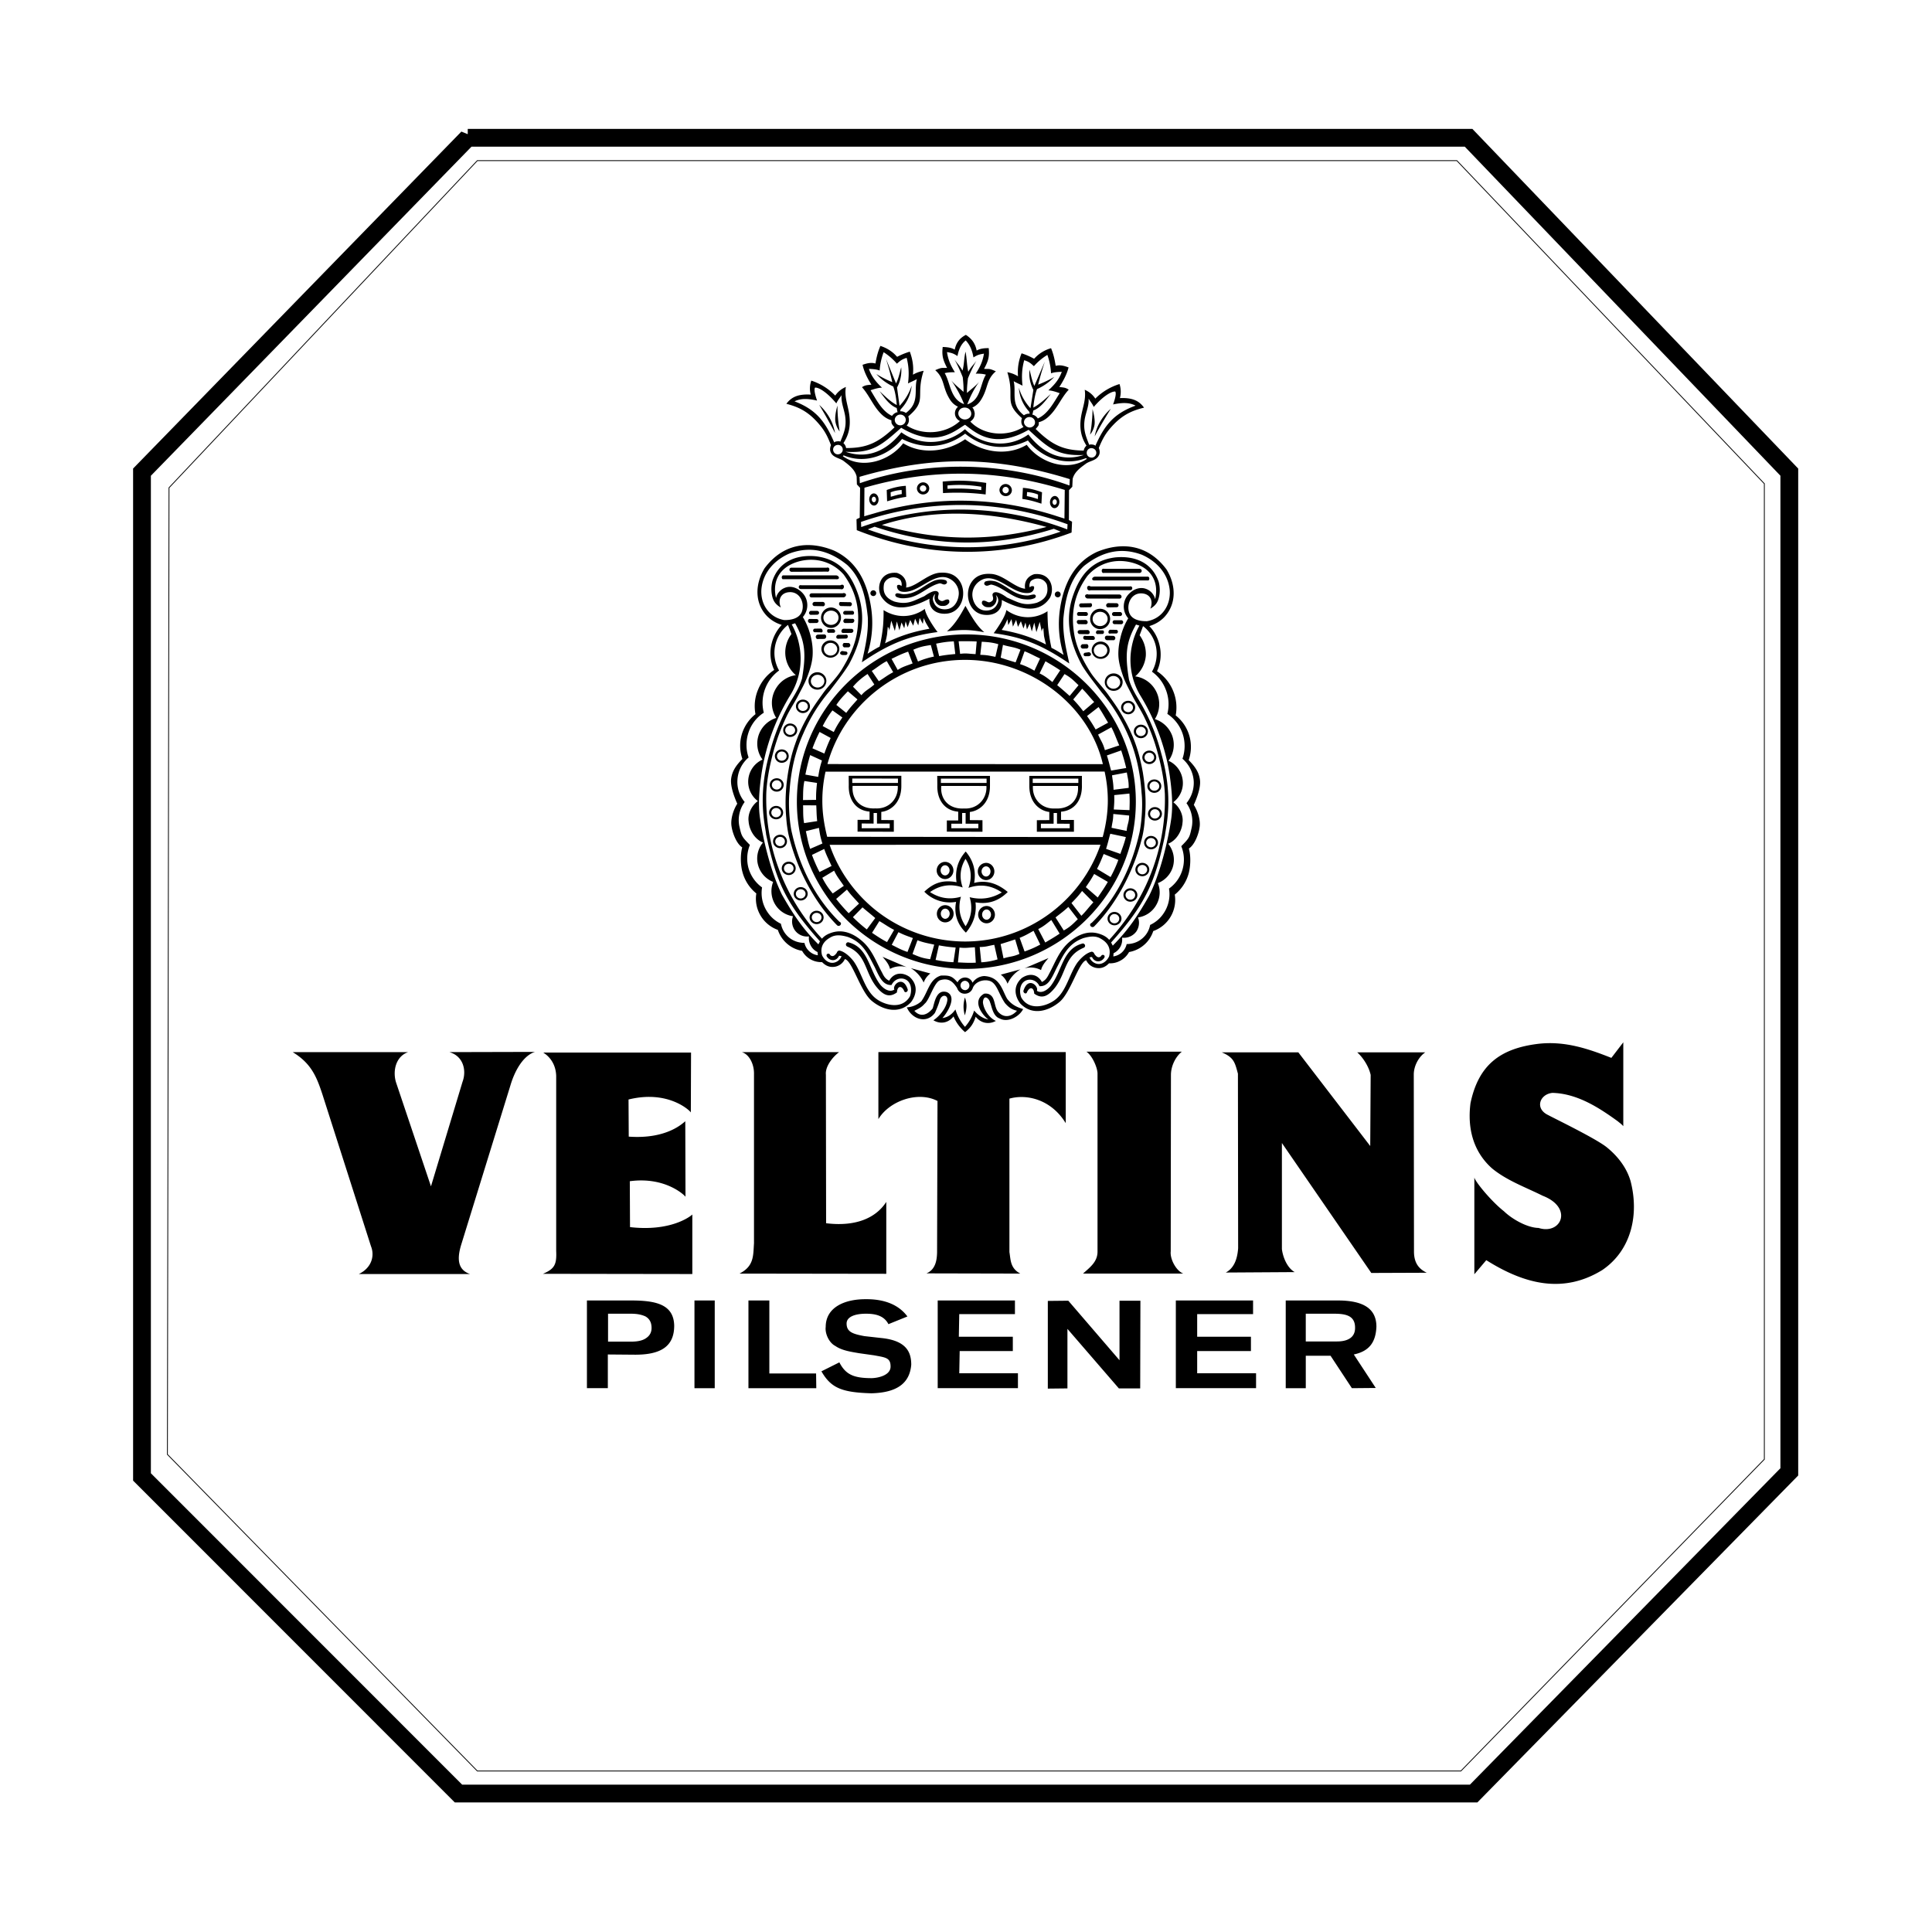 <svg xmlns="http://www.w3.org/2000/svg" width="2500" height="2500" viewBox="0 0 192.756 192.756"><g fill-rule="evenodd" clip-rule="evenodd"><path fill="#fff" d="M0 0h192.756v192.756H0V0z"/><path fill="#fff" d="M43.422 8.504h105.912l34.918 34.918v105.912l-34.918 34.918H43.422L8.504 149.334V43.422L43.422 8.504z"/><path fill="#fff" stroke="#000" stroke-width="1.774" stroke-miterlimit="2.613" d="M46.667 13.747h99.854l31.999 33.359v99.742l-31.495 32.095H45.743l-31.577-31.589V47.106l32.501-33.359z"/><path fill="#fff" stroke="#000" stroke-width=".081" stroke-miterlimit="2.613" d="M47.621 16.028h97.731l30.677 32.23v97.333l-30.275 31.101H47.621l-30.918-31.585.16-96.446 30.758-32.633z"/><path d="M60.644 138.499v-3.363l2.555.021c2.746.042 4.066-.831 4.066-2.896-.042-2.172-1.916-2.513-4.343-2.513h-4.364v8.75h2.086v.001zm.021-4.642v-2.788H62.9c.66 0 1.064.085 1.469.256.511.276.638.724.638 1.17 0 .362-.127.725-.532 1.001-.383.276-.915.361-1.575.361h-2.235zm10.644 4.642v-8.75h-2.022v8.75h2.022zm10.112-1.469h-4.663v-7.281h-2.086v8.75h6.769l-.02-1.469zm.532-.213c.958 1.66 2.022 2.107 4.982 2.192 2.64-.063 3.832-1.064 3.98-2.853 0-1.213-.447-2.405-2.98-2.661l-1.703-.191c-1.128-.213-1.767-.404-1.767-1.256 0-.66.809-.979 1.938-.979.979 0 1.81.213 2.235 1.043l1.895-.767c-.979-1.319-2.554-1.745-4.193-1.724-2.108 0-3.96.83-3.96 2.768-.085.639.32 1.574.958 1.895.639.447 1.49.574 2.363.724l1.511.213c1.128.213 1.639.233 1.639 1.106.021.852-1.149 1.15-1.873 1.171-1.789 0-2.598-.341-3.236-1.575l-1.789.894zm43.365.192h-5.875v-2.214h5.363v-1.427h-5.363v-2.256h5.576v-1.363h-7.705v8.75h8.004v-1.49zm-23.757 0h-5.855l.042-2.214h5.301v-1.427h-5.386l.042-2.256h5.556v-1.363h-7.706v8.75h8.005v-1.49h.001zm12.197 1.512l.021-8.75h-2.086v5.939l-5.109-5.939-2.043.021v8.75l1.957-.021v-5.939l5.131 5.939h2.129zm23.502-.043l-2.191-3.342c1.617-.341 2.191-1.299 2.256-2.768 0-1.874-1.404-2.598-3.746-2.619h-5.301v8.75h2v-3.236h2.471l2.129 3.236 2.382-.021zm-6.983-4.641v-2.768h2.789c1.129 0 2.129.149 2.129 1.384.021.979-.723 1.384-1.809 1.384h-3.109zM32.16 109.163l4.854 15.179c.383.958.064 2.15-1.213 2.768h11.091c-1.234-.426-1.298-1.511-.894-2.874l4.939-15.987c.362-1.214 1.149-2.874 2.427-3.3l-8.537.021c1.384.383 1.746 1.81 1.32 2.959l-3.15 10.432-3.491-10.389c-.341-1.129-.021-2.576 1.213-3.002H29.201c1.852 1.128 2.383 2.448 2.959 4.193zm36.786-4.15H54.214c-.085 0 1.213.574 1.277 2.32v17.478c.063 1.362-.17 1.788-1.32 2.278l14.902.021v-5.939c-.213.213-2.193 1.725-6.216 1.257l-.021-4.578c3.619-.489 5.556 1.49 5.556 1.555l-.021-7.536c-.192.128-1.767 1.81-5.641 1.532l-.021-3.704c4.023-1 6.216 1.192 6.216 1.299l.021-5.983zm5.067-.043c.766.234 1.235 1.234 1.213 2.192v16.882c-.085 1.214.021 2.278-1.448 3.023l14.647.021v-7.175c-1.043 1.618-3.066 2.491-6.004 2.129l-.021-14.816c-.085-.809.66-1.767 1.32-2.256h-9.707zm13.624 6.684c1.086-1.81 3.938-2.831 5.897-1.81l-.042 15.136c-.021.532-.064 1.661-1.064 2.065l9.368.021c-1.021-.532-.959-1.405-1.086-2.15V109.61c1.746-.489 4.172.085 5.619 2.448v-7.089H87.637v6.685zm21.863 13.22c0 1.022-.744 1.555-1.447 2.193h10.006c-.725-.277-1.342-1.469-1.256-2.215l.021-17.605c0-.852.426-1.788 1.086-2.32h-9.518c.576.384 1.086 1.555 1.107 2.15v17.797h.001zm12.391-19.883c1.234.511 1.32 1.043 1.617 2.129l.021 17.413c-.084 1.192-.469 2.023-1.234 2.428l6.877-.043c-.725-.404-1.172-1.447-1.277-2.299v-10.581l8.92 12.965 5.533-.021c-.744-.361-1.256-.915-1.275-2.064l-.021-17.712c0-.852.488-1.767 1.148-2.214h-6.791c.598.532 1.172 1.447 1.342 2.256l-.043 7.09-7.174-9.346h-7.643v-.001zm24.822 5.067c-.32 2.448.234 4.812 2.15 6.514 1.469 1.214 3.385 1.896 5.045 2.726 3.088 1.192 1.852 3.938-.404 3.214-1.15-.021-2.66-.894-3.449-1.66-1.277-1-2.916-3.002-2.959-3.385v9.665l1.191-1.405c3.918 2.47 7.75 3.343 11.582.979 2.959-2.022 3.662-5.62 2.811-8.877-.385-1.32-1.256-2.448-2.32-3.321-1.023-.873-5.535-3.044-5.898-3.258-1.361-.639-.852-2.086.426-2.213 2.533.063 4.748 1.554 6.516 2.831.17.148.318.233.553.489v-8.366l-1.191 1.554c-2.363-.937-4.662-1.702-7.281-1.404-3.878.466-5.985 2.17-6.772 5.917zM94.293 87.705c.457 0 .831-.393.831-.858 0-.475-.374-.859-.831-.859s-.84.384-.84.859c0 .465.383.858.84.858zm4.094.101c.447 0 .822-.393.822-.858 0-.476-.375-.859-.822-.859a.846.846 0 0 0-.832.859c0 .465.375.858.832.858zm.045 4.312c.457 0 .832-.393.832-.859 0-.475-.375-.868-.832-.868s-.84.393-.84.868c0 .466.383.859.84.859zm-4.129-.092c.466 0 .84-.384.84-.859a.854.854 0 0 0-.84-.859c-.457 0-.832.393-.832.859 0 .476.375.859.832.859zm-.01-4.686c.238 0 .447-.229.447-.502s-.209-.511-.447-.511c-.247 0-.448.237-.448.511s.202.502.448.502zm4.084.11c.246 0 .447-.238.447-.512s-.201-.502-.447-.502c-.238 0-.447.229-.447.502s.209.512.447.512zm.055 4.311c.238 0 .439-.237.439-.512 0-.274-.201-.511-.439-.511-.246 0-.447.237-.447.511-.001.275.201.512.447.512zm-4.129-.091c.237 0 .448-.229.448-.512 0-.274-.21-.502-.448-.502-.238 0-.438.229-.438.502-.001.283.2.512.438.512zm2.028-5.983c.576.914.667 1.882.292 2.896 1.17-.411 2.293-.256 3.327.457-1.006.603-2.066.758-3.208.475.311 1.032.174 1.992-.402 2.896-.612-.904-.768-1.891-.466-2.942-1.105.311-2.119.165-3.087-.466.996-.704 2.101-.859 3.261-.457-.348-.996-.266-1.955.283-2.859zm.018-.731c-.786.877-1.087 1.91-.914 3.061-1.333-.247-2.256.037-3.215.95a3.579 3.579 0 0 0 3.17 1.014c-.237 1.16.119 2.247.978 3.069.74-.876 1.088-1.873.959-3.024 1.252.22 2.293-.118 3.217-1.032-.969-.813-2.084-1.233-3.354-.904.208-1.171-.065-2.212-.841-3.134zm-.028-24.51c.585 1.014 1.114 1.992 1.882 2.631-1.499-.274-2.21-.274-3.727-.092.767-.639 1.334-1.571 1.845-2.539zm13.429 2.321c.557 0 1.006-.457 1.006-1.015 0-.557-.449-1.014-1.006-1.014-.549 0-.986.457-.986 1.014 0 .558.437 1.015.986 1.015zm1.361 6.156a.879.879 0 0 0 .895-.868c0-.466-.4-.868-.895-.868s-.887.402-.887.868a.872.872 0 0 0 .887.868zm-1.297-3.188c.492 0 .895-.384.895-.858 0-.475-.402-.868-.895-.868-.494 0-.895.393-.895.868.001.474.401.858.895.858zm5.409 16.133c.383 0 .703-.302.703-.676 0-.366-.32-.667-.703-.667a.68.68 0 0 0-.686.667c0 .374.311.676.686.676zm-2.45 8.094c.385 0 .703-.292.703-.667 0-.365-.318-.667-.703-.667a.683.683 0 0 0-.686.667.677.677 0 0 0 .686.667zm-1.589 2.356c.385 0 .705-.301.705-.667s-.32-.667-.705-.667c-.373 0-.684.301-.684.667s.311.667.684.667zm2.787-4.896c.375 0 .693-.292.693-.667 0-.366-.318-.667-.693-.667a.682.682 0 0 0-.695.667c-.001.375.31.667.695.667zm.867-2.686c.375 0 .695-.292.695-.667 0-.365-.32-.667-.695-.667a.682.682 0 0 0-.693.667c0 .375.31.667.693.667zm.33-5.636c.383 0 .693-.292.693-.667s-.311-.667-.693-.667c-.385 0-.695.292-.695.667s.31.667.695.667zm-.504-2.869c.375 0 .695-.302.695-.667a.69.69 0 0 0-.695-.676.69.69 0 0 0-.693.676c0 .366.32.667.693.667zm-.84-2.585a.686.686 0 0 0 .703-.676c0-.366-.311-.667-.703-.667-.383 0-.703.301-.703.667 0 .375.32.676.703.676zm-1.26-2.384a.689.689 0 0 0 .693-.676c0-.375-.318-.667-.693-.667-.393 0-.713.292-.713.667.001.374.321.676.713.676zm2.659 10.405c.273 0 .492-.219.492-.466a.48.48 0 0 0-.492-.466.47.47 0 0 0-.475.466c0 .247.209.466.475.466zm-2.45 8.094a.47.47 0 0 0 .484-.457.466.466 0 0 0-.484-.466.465.465 0 0 0-.475.466.47.47 0 0 0 .475.457zm-1.589 2.357a.47.47 0 0 0 .484-.457c0-.265-.209-.465-.484-.465a.465.465 0 0 0-.475.465c0 .247.211.457.475.457zm2.787-4.888a.483.483 0 0 0 .484-.466c0-.265-.219-.466-.484-.466s-.484.201-.484.466a.482.482 0 0 0 .484.466zm.867-2.695c.266 0 .484-.21.484-.457a.472.472 0 0 0-.484-.466.473.473 0 0 0-.484.466c0 .247.22.457.484.457zm.33-5.645c.264 0 .492-.192.492-.457 0-.255-.229-.466-.492-.466a.47.47 0 0 0-.477.466c0 .265.211.457.477.457zm-.504-2.869c.266 0 .484-.21.484-.457a.478.478 0 0 0-.484-.466.47.47 0 0 0-.475.466c0 .248.211.457.475.457zm-.84-2.584c.273 0 .494-.201.494-.457s-.221-.466-.494-.466c-.264 0-.484.21-.484.466s.221.457.484.457zm-1.26-2.385a.468.468 0 0 0 .475-.457.475.475 0 0 0-.475-.465c-.275 0-.494.21-.494.465 0 .256.219.457.494.457zm-1.48-2.339c.375 0 .676-.292.676-.63 0-.356-.301-.64-.676-.64a.652.652 0 0 0-.658.64c0 .338.303.63.658.63zm-1.289-3.179c.367 0 .678-.292.678-.648 0-.338-.311-.621-.678-.621-.365 0-.666.283-.666.621a.66.66 0 0 0 .666.648zm-.035-3.069c.41 0 .748-.311.748-.713 0-.402-.338-.712-.748-.712-.42 0-.75.31-.75.712 0 .402.33.713.75.713zm4.238 20.883c.1-.466.184-1.05.219-1.635.082-.84.102-1.681.047-2.512a21.526 21.526 0 0 0-.248-2.165c-.164-.905-.373-1.809-.676-2.677-.365-1.069-.867-2.083-1.443-3.061-.393-.694-.867-1.333-1.334-1.991-.584-.822-1.342-1.526-1.871-2.394-.686-1.105-1.279-2.293-1.508-3.59-.348-2.037-.074-3.974 1.314-5.874 1.078-1.233 2.668-1.735 4.303-1.352 1.801.42 2.896 1.708 2.449 3.682a1.437 1.437 0 0 0-.904-1.023c-.586-.229-1.225.019-1.654.438a1.787 1.787 0 0 0-.127 2.494 6.67 6.67 0 0 0-.795 2c-.137.585-.219 1.188-.184 1.809.047.685.248 1.334.467 1.973.236.667.584 1.288.904 1.909.402.786.895 1.498 1.26 2.284a19.299 19.299 0 0 1 1.279 3.435c.365 1.334.658 2.741.723 4.129.127 4.814-1.463 10.104-5.555 14.543-.266-.311-.594-.475-.986-.603-1.105-.356-2.119.083-2.951.776-1.051.877-1.453 2.102-2.064 3.225-.184.365-.348.631-.713.805-.457-.822-1.279-.896-2.01-.393-.922.831-.666 1.854-.154 2.53 1.205 1.287 2.877.749 3.945-.165 1.105-.95 1.918-3.983 2.641-4.138.182.383.52.657.932.748.557.119.977-.072 1.342-.447.385.019.76-.063 1.098-.246.383-.192.693-.502.904-.877a3.085 3.085 0 0 0 1.488-.704c.43-.365.75-.85.924-1.389a3.3 3.3 0 0 0 2.147-3.636 4.093 4.093 0 0 0 1.379-2.083c.201-.731.238-1.782.027-2.513.621-.401.996-1.553 1.061-2.064.145-.768-.201-1.727-.568-2.293.258-.575.686-1.626.623-2.402-.074-.85-.531-1.453-1.133-2.064a4.04 4.04 0 0 0 .1-2.302 3.985 3.985 0 0 0-1.396-2.156 4.336 4.336 0 0 0-.248-2.43 4.3 4.3 0 0 0-1.617-1.982 3.973 3.973 0 0 0 .229-2.695 4.022 4.022 0 0 0-.996-1.809 3.398 3.398 0 0 0 1.453-.85c1.242-1.288 1.262-3.161.266-4.796-1.883-2.531-4.486-2.768-6.943-1.754-2.283 1.068-3.27 3.16-3.662 5.518a10.266 10.266 0 0 0 .336 4.759c-.447-.274-.738-.475-1.213-.704a17.115 17.115 0 0 1-.34-2.137 21.541 21.541 0 0 1-.055-1.517c-1.277.84-2.859.786-4.109-.119-.055.566-.859 1.791-1.262 2.311 2.988.402 4.906 1.233 7.547 3.024-.33-1.508-.668-2.896-.594-4.486.191-1.964.611-3.882 2.045-5.234 1.764-1.416 3.654-1.927 5.783-1.132 1.398.612 2.621 1.817 2.785 3.544.111 1.435-.721 2.823-2.273 3.088-.668.009-1.463-.128-1.746-.786-.328-.813.102-1.964 1.125-1.991.904-.009 1.297.694.959 1.525.584-.338.758-.712.859-1.151.1-.43.127-.932-.027-1.535-.641-1.836-2.266-2.612-4.303-2.43-2.285.274-3.473 1.653-4.203 3.7-.904 2.494-.348 4.86.887 7.125.602.959 1.27 1.763 1.918 2.631a16.986 16.986 0 0 1 2.621 4.221c.814 1.809 1.242 3.791 1.371 5.801.154 1.333-.02 3.271-.256 4.193-.75 3.243-2.256 6.386-4.713 8.788-.385.165 0 .594.246.356 2.518-2.573 4.135-6.081 4.828-9.077zm-4.723-25.816h5.279c.156.083.137.274.037.375h-5.316c-.484.054-.337-.375 0-.375zm.905-.777h3.553c.266.055.211.393-.045.411l-3.535-.009c-.284.11-.348-.52.027-.402zm-1.362 1.754h3.9c.311-.083.338.383.037.375l-3.955.009c-.419.155-.484-.649.018-.384zm2.375 3.371h.723c.201.082.191.347-.037.401l-.668-.009a.196.196 0 0 1-.018-.392zm-.072-.813h.684c.174.082.211.301 0 .393h-.676c-.256-.037-.229-.356-.008-.393zm-2.559-1.772v.018h3.115c.273.019.301.375.037.411l-3.217-.009c-.29-.055-.364-.466.065-.42zm2.02.877l.795.009c.109 0 .199.064.219.173a.205.205 0 0 1-.137.229l-.959.018a.233.233 0 0 1-.139-.201c0-.119.102-.219.221-.228zm.174 2.658l.639.009a.19.19 0 0 1 0 .366h-.584c-.321.091-.256-.329-.055-.375zm-.311.594l.639.019c.229.055.256.301.064.429h-.676c-.292 0-.329-.448-.027-.448zm-.933-.539l.549.009c.119.101.109.265-.018.356l-.576.009c-.192-.054-.147-.319.045-.374zm-1.16.566h.705c.229.055.264.439-.064.393l-.74-.018c-.274-.037-.23-.484.099-.375zm-.438-3.252l.959-.018c.119.127.109.319-.064.402l-.986.018c-.237-.091-.192-.429.091-.402zm.348 4.924l.393-.055c.273.109.256.365-.047.402h-.301c-.237.019-.266-.31-.045-.347zm-.567-2.256l.84-.009c.211.028.266.393.018.412l-.83-.009c-.229-.02-.303-.339-.028-.394zm.274 1.416v-.009l.502-.009c.156.119.164.338-.008.438l-.467.009c-.228-.082-.219-.329-.027-.429zm-.393-3.216h.805c.209.054.227.383-.037.383l-.795-.009c-.129-.109-.129-.283.027-.374zm.11.795l.613-.009c.209 0 .336.347.062.429l-.74-.009c-.246-.045-.273-.466.065-.411zm-4.989 15.548v1.005c0 1.773 1.152 2.503 1.992 2.594v.813l-1.242.009v1.151h3.699v-1.178h-1.287v-.822c1.443-.119 2.127-1.288 2.082-2.649v-.923h-5.244zm.338.274h4.551v.429h-4.551v-.429zm.02.731h4.494c.119 1.334-.768 2.33-2.266 2.248-1.371.082-2.31-.978-2.228-2.248zm2.064 2.695h.338v1.069l1.27.009v.448h-2.877v-.457h1.27V81.11h-.001zm-2.842-22.372c-1.059-.101-2.219-1.453-3.453-1.48-.775-.046-1.451.164-1.9.831-.749 1.115-.292 3.097 1.289 3.252 1.041.11 1.809-.457 1.736-1.479 1.205.621 3.57 1.699 4.812-.237.484-.923.084-2.513-1.57-2.339-.675.209-1.033.757-.914 1.452zm.448-.147a.796.796 0 0 1 .119-.612c.549-.466 1.352-.265 1.607.356.211.996-.229 1.489-1.004 1.8-1.307.365-1.883-.055-2.969-.511-.02-.01-1.152-.896-1.436-.375-.09.192.156.411-.027.676-.393.338-.475.073-.785.009-.301-.055-.273.192-.256.32.219.302.412.356.85.32a.85.85 0 0 0 .594-.676.752.752 0 0 0-.064-.529.665.665 0 0 1 .229.401c.055.21-.035.412-.145.594-.248.457-.805.612-1.299.53-.639-.119-1.004-.703-1.105-1.297-.136-.813.357-1.562 1.133-1.836 1.436-.438 2.842 1.462 4.322 1.407.328 0 .584-.101.676-.448.027-.192.018-.265-.256-.237l-.184.108zm-4.42-.575c-.221.21-.064.356.072.411.191.055.348-.1.539-.1 1.105.219 2.064 1.352 3.27 1.461.365.036.686.055 1.068-.128.119-.128.148-.274-.062-.347-.219-.009-.467.101-.703.101-1.289-.009-2.037-.987-3.135-1.398-.393-.091-.666-.119-1.049 0zm7.224 1.58a.288.288 0 0 0 .293-.292.288.288 0 0 0-.293-.292.294.294 0 0 0-.291.292c0 .165.137.292.291.292zm-5.59 3.253c.109-.165.219-.329.318-.512.092-.183.174-.356.256-.558l.084.585.318-.594.146.749.32-.676.182.703.293-.566.256.722.201-.594.146.694.273-.575.211.776.246-.886.211.95.336-1.022.211 1.032a.492.492 0 0 1 .146-.42l.064.767c.055.292.127.585.201.877-1.497-.768-2.856-1.17-4.419-1.452zm18.041 19.22c.102-.703-.264-1.543-.922-2.028a2.386 2.386 0 0 0 .922-2.33 2.424 2.424 0 0 0-1.396-1.809 2.687 2.687 0 0 0 .338-2.576 2.733 2.733 0 0 0-1.699-1.58 2.81 2.81 0 0 0-.027-3.033 2.763 2.763 0 0 0-1.938-1.233 3.015 3.015 0 0 0 1.061-2.064 3.12 3.12 0 0 0-.621-2.037c.117-.292.229-.603.346-.914a3.498 3.498 0 0 1 1.316 2.211 3.582 3.582 0 0 1-.43 2.338 3.89 3.89 0 0 1 1.352 1.717 3.96 3.96 0 0 1 .184 2.494 3.84 3.84 0 0 1 1.535 2.01 3.877 3.877 0 0 1-.027 2.466 3.213 3.213 0 0 1 1.123 2.211 3.195 3.195 0 0 1-.723 2.22c.512.712.705 1.617.512 2.475-.209.941-.209.987-1.031 1.818.311.758.348 1.59.109 2.375a3.51 3.51 0 0 1-1.334 1.854 3.385 3.385 0 0 1-.584 2.54c-.33.475-.777.84-1.297 1.087a2.29 2.29 0 0 1-.879 1.425c-.41.32-.93.484-1.461.484a1.585 1.585 0 0 1-1.334 1.233l.027-.32c.266-.127.494-.338.648-.593.174-.292.238-.622.201-.959a1.528 1.528 0 0 0 1.436-.639c.264-.411.328-.923.154-1.38a2.485 2.485 0 0 0 1.863-1.324 2.486 2.486 0 0 0 .119-2.101 2.51 2.51 0 0 0 1.471-1.544 2.523 2.523 0 0 0-.447-2.384c.914-.365 1.389-1.379 1.433-2.11zm-1.753 1.297c.082-.868.914-3.718-.373-8.213a20.066 20.066 0 0 0-1.928-4.805c-.484-.841-1.023-1.626-1.289-2.558-.393-2.412-.328-3.655.703-5.481l.338.109a6.941 6.941 0 0 0-.775 2.156 6.88 6.88 0 0 0 .857 4.796 21.709 21.709 0 0 1 1.645 3.261 20.756 20.756 0 0 1 1.307 4.796c.211 1.498.338 3.042.119 4.421-.338 2.256-1.115 5.381-2.184 7.527-1.113 1.964-2.064 3.398-3.627 4.97l-.164-.311c3.48-3.881 4.376-5.991 5.371-10.668zm-19.96 16.152c-.173.648-.183 1.123-.009 1.781.209-.622.237-1.206.009-1.781zm.018-1.664a.47.47 0 0 1 .43.42.461.461 0 0 1-.384.512.468.468 0 0 1-.494-.384.462.462 0 0 1 .448-.548zm.785.676c.303-.657 1.178-.867 1.764-.63.648.302.795 1.242 1.434 2.183.348.402.658.64 1.197.759-.529.594-1.252.749-1.809.183-.447-.411-.348-1.288-.75-1.672-.191-.191-.447-.256-.721-.21-1.362.776.045 2.366.438 2.567-.492-.073-.977-.356-1.434-.887a4.293 4.293 0 0 1-.914 1.627 4.675 4.675 0 0 1-.95-1.736c-.365.502-.749.776-1.297.858.557-.621 1.453-2.138.448-2.585-1.087-.338-1.242 1.105-1.425 1.626-.511.64-1.206.914-1.827.237.411-.21.722-.347 1.023-.703.494-.384.941-2.138 1.544-2.348.95-.302 1.361.283 1.69.758.109.329.375.594.786.585.365-.008.676-.209.803-.612zm2.778-1.288c.32.237.529.53.676.905a3.26 3.26 0 0 1 1.289-1.435l-1.965.53zm-4.312.768c-.521-.594-.741-.712-1.663-.676-1.151.356-1.251 1.58-1.955 2.566a2.386 2.386 0 0 1-1.443.604c.502 1.178 1.964 1.69 2.804.548.009-.019.347-.758.466-1.215.183-.713.922-.612.749.082-.146.74-.813 1.517-1.37 1.873.712.42 1.498.273 2.009-.384a4.215 4.215 0 0 0 1.151 1.571c.558-.43.85-.868 1.059-1.544.512.648 1.299.812 2.02.42-.658-.273-1.232-1.142-1.297-1.863.072-.85.621-.384.713.019.174.411.283 1.37.949 1.598.832.467 1.992-.2 2.348-.932-.639-.2-1.141-.438-1.59-1.022-.52-.877-.684-2.175-2.283-2.275a1.47 1.47 0 0 0-1.17.667.805.805 0 0 0-.749-.521.832.832 0 0 0-.748.484zm6.677-1.398a2.26 2.26 0 0 1 1.654.173c.1-.456.43-.831.74-1.196l-2.394 1.023zm1.234 2.239c.219-.438-.84-1.462-1.316-.064-.109.201.156.438.303.274.273-.677.721-.575.748.073.785.575 1.406.256 2.102-.631 1.133-1.517.941-3.151 2.822-3.937.256-.11.164-.411-.064-.438-2.027.484-2.055 2.741-3.225 4.256-.411.475-.95.75-1.37.467zm1.936-2.203c.705-1.361 1.16-2.494 2.705-3.051.557-.156 1.197-.274 1.717.046.695.374 1.061.968.85 1.781-.219.457-.676.841-1.197.739a1.049 1.049 0 0 1-.758-.648l.246-.037c.293.63.996.512 1.244.045.09-.201-.139-.338-.293-.201-.109.201-.338.247-.512.082-.348-.32-.127-.329-.439-.457-.602.11-1.186.74-1.451 1.088-.85 1.205-1.105 2.95-2.33 3.79-.803.566-2.484 1.061-3.27-.301-.229-.585-.164-1.443.484-1.709.529-.21 1.096.056 1.332.576.859.048 1.215-.784 1.672-1.743zM82.911 62.647c-.548 0-.996-.466-.996-1.023 0-.548.447-1.014.996-1.014.548 0 .996.466.996 1.014 0 .558-.448 1.023-.996 1.023zm-1.361 6.158a.872.872 0 0 1-.886-.868c0-.466.393-.868.886-.868s.895.402.895.868a.88.88 0 0 1-.895.868zm1.297-3.189c-.484 0-.895-.393-.895-.868s.411-.858.895-.858c.502 0 .896.383.896.858s-.394.868-.896.868zM77.439 81.74c-.384 0-.703-.292-.703-.667 0-.365.319-.667.703-.667s.694.302.694.667c0 .375-.31.667-.694.667zm2.448 8.103c-.375 0-.694-.301-.694-.667 0-.375.32-.667.694-.667.384 0 .694.292.694.667.001.366-.31.667-.694.667zm1.59 2.357c-.375 0-.704-.301-.704-.667 0-.375.329-.667.704-.667.384 0 .694.292.694.667 0 .365-.311.667-.694.667zM78.7 87.303c-.384 0-.704-.301-.704-.667s.32-.667.704-.667c.375 0 .685.302.685.667s-.311.667-.685.667zm-.868-2.686c-.384 0-.704-.301-.704-.667 0-.375.32-.667.704-.667a.67.67 0 0 1 .685.667.675.675 0 0 1-.685.667zm-.329-5.636a.687.687 0 0 1-.704-.676c0-.365.311-.657.704-.657.375 0 .685.292.685.657a.682.682 0 0 1-.685.676zm.493-2.877a.674.674 0 0 1-.685-.667.68.68 0 0 1 .685-.667c.384 0 .694.301.694.667 0 .375-.31.667-.694.667zm.841-2.577c-.384 0-.695-.311-.695-.676s.311-.667.695-.667c.383 0 .703.302.703.667s-.32.676-.703.676zm1.269-2.384c-.383 0-.694-.301-.694-.676s.311-.667.694-.667c.394 0 .704.292.704.667s-.31.676-.704.676zm-2.667 10.396a.47.47 0 0 1-.484-.457c0-.265.21-.466.484-.466.265 0 .484.201.484.466 0 .247-.219.457-.484.457zm2.448 8.103c-.265 0-.484-.21-.484-.466s.219-.456.484-.456.484.2.484.456-.219.466-.484.466zm1.59 2.357a.484.484 0 0 1-.484-.466c0-.255.22-.457.484-.457.265 0 .484.201.484.457a.485.485 0 0 1-.484.466zM78.7 87.103a.47.47 0 0 1-.484-.457c0-.265.21-.466.484-.466.265 0 .475.201.475.466a.47.47 0 0 1-.475.457zm-.868-2.686c-.274 0-.484-.21-.484-.466s.21-.457.484-.457c.264 0 .475.201.475.457s-.211.466-.475.466zm-.329-5.646c-.265 0-.493-.201-.493-.457s.229-.466.493-.466c.256 0 .475.21.475.466s-.219.457-.475.457zm.493-2.877a.46.46 0 0 1-.475-.448c0-.265.209-.466.475-.466.274 0 .484.201.484.466 0 .246-.21.448-.484.448zm.841-2.577c-.274 0-.494-.21-.494-.457 0-.256.219-.475.494-.475.264 0 .493.219.493.475 0 .247-.229.457-.493.457zm1.269-2.384c-.265 0-.484-.201-.484-.457 0-.266.219-.466.484-.466s.494.2.494.466c0 .256-.229.457-.494.457zm1.472-2.339c-.375 0-.676-.292-.676-.63 0-.356.301-.64.676-.64.356 0 .667.283.667.64-.001.338-.311.63-.667.63zm1.287-3.188c-.356 0-.667-.283-.667-.64 0-.338.311-.63.667-.63.365 0 .667.292.667.63 0 .357-.302.64-.667.64zm.046-3.06c-.412 0-.758-.31-.758-.722 0-.393.347-.703.758-.703.42 0 .749.311.749.703 0 .412-.329.722-.749.722zm-4.248 20.883a12.881 12.881 0 0 1-.219-1.635 16.608 16.608 0 0 1-.037-2.512c.037-.73.128-1.453.247-2.165.155-.914.366-1.818.676-2.676.357-1.069.859-2.092 1.435-3.069.402-.686.868-1.334 1.334-1.982.584-.822 1.352-1.526 1.882-2.394.676-1.105 1.278-2.293 1.507-3.59.348-2.037.073-3.974-1.315-5.883-1.078-1.224-2.677-1.727-4.312-1.352-1.791.43-2.887 1.717-2.439 3.69.11-.475.457-.858.904-1.023.585-.228 1.215.009 1.654.438.704.658.758 1.753.119 2.485.375.621.64 1.297.804 2 .137.594.209 1.197.173 1.818-.037.676-.237 1.334-.466 1.964-.238.676-.576 1.297-.904 1.918-.393.786-.896 1.499-1.261 2.284a20.68 20.68 0 0 0-1.279 3.435c-.356 1.333-.649 2.741-.712 4.129-.138 4.814 1.452 10.103 5.554 14.543.265-.311.594-.475.978-.603 1.105-.356 2.129.083 2.951.776 1.06.868 1.453 2.092 2.074 3.225.174.365.347.63.703.795.466-.813 1.297-.887 2.028-.384.923.831.667 1.845.146 2.53-1.206 1.278-2.878.749-3.947-.165-1.105-.949-1.918-3.992-2.649-4.138a1.342 1.342 0 0 1-.923.75c-.566.117-.987-.074-1.352-.448a2.173 2.173 0 0 1-1.991-1.124 3.096 3.096 0 0 1-1.489-.703 3.153 3.153 0 0 1-.932-1.389 3.292 3.292 0 0 1-1.754-1.48 3.291 3.291 0 0 1-.393-2.156 4.086 4.086 0 0 1-1.37-2.091c-.21-.722-.238-1.772-.036-2.503-.622-.402-.987-1.553-1.06-2.064-.137-.768.201-1.727.566-2.293-.256-.576-.676-1.626-.621-2.403.082-.85.529-1.452 1.132-2.064a4.04 4.04 0 0 1-.101-2.302 4.026 4.026 0 0 1 1.407-2.165 4.218 4.218 0 0 1 .247-2.421 4.274 4.274 0 0 1 1.617-1.991A3.95 3.95 0 0 1 77 64.155a4.12 4.12 0 0 1 .996-1.809 3.469 3.469 0 0 1-1.453-.858c-1.242-1.279-1.251-3.152-.265-4.787 1.891-2.539 4.494-2.768 6.942-1.763 2.293 1.078 3.271 3.17 3.664 5.518a10.283 10.283 0 0 1-.329 4.769c.447-.283.74-.475 1.206-.712a15.15 15.15 0 0 0 .347-2.128c.037-.502.055-1.005.045-1.517 1.297.831 2.869.786 4.12-.119.055.558.859 1.791 1.27 2.312-2.987.393-4.924 1.233-7.555 3.015.329-1.499.667-2.887.594-4.485-.192-1.964-.612-3.874-2.056-5.226-1.754-1.425-3.645-1.937-5.782-1.133-1.398.612-2.613 1.818-2.777 3.545-.119 1.434.713 2.813 2.275 3.087.658.009 1.461-.137 1.745-.794.32-.804-.101-1.964-1.124-1.992-.904-.009-1.306.704-.959 1.535-.594-.338-.768-.722-.868-1.151a3.254 3.254 0 0 1 .037-1.534c.63-1.836 2.266-2.613 4.302-2.43 2.275.265 3.472 1.653 4.203 3.7.895 2.494.338 4.86-.896 7.116-.603.959-1.261 1.772-1.909 2.631a16.765 16.765 0 0 0-2.622 4.229c-.822 1.809-1.251 3.782-1.379 5.792-.146 1.343.019 3.279.256 4.202.749 3.243 2.266 6.386 4.714 8.788.384.165 0 .594-.238.347-2.53-2.57-4.146-6.077-4.841-9.074zm4.732-25.825h-5.289c-.146.091-.137.283-.027.383h5.316c.484.055.329-.383 0-.383zm-.904-.767h-3.554c-.265.045-.21.393.037.411l3.536-.018c.291.109.346-.512-.019-.393zm1.352 1.754h-3.892c-.32-.092-.347.384-.045.374l3.964.01c.411.154.475-.65-.027-.384zm-2.366 3.37l-.73-.009c-.192.082-.183.348.045.411l.658-.009c.273 0 .292-.375.027-.393zm.064-.813h-.676c-.173.083-.219.302 0 .393l.667-.009c.264-.037.237-.356.009-.384zm2.567-1.772l-.009.018h-3.115c-.265.009-.292.375-.037.411l3.225-.009c.292-.054.356-.466-.064-.42zm-2.028.877h-.795a.223.223 0 0 0-.219.183.217.217 0 0 0 .146.229l.95.019a.217.217 0 0 0 .137-.201.219.219 0 0 0-.219-.23zm-.174 2.659l-.64.008c-.183.064-.183.302 0 .357l.584.009c.321.091.257-.329.056-.374zm.32.584l-.648.019c-.229.064-.247.311-.064.438l.686-.009c.291 0 .318-.439.026-.448zm.922-.529l-.548.009c-.11.091-.101.265.018.356h.585c.183-.055.146-.311-.055-.365zm1.17.566h-.704c-.229.055-.265.429.055.393l.75-.018c.264-.046.218-.485-.101-.375zm.438-3.253l-.959-.018c-.128.128-.11.32.063.402l.987.019c.229-.092.183-.43-.091-.403zm-.347 4.924l-.402-.055c-.274.109-.246.365.055.401h.292c.238.01.265-.309.055-.346zm.567-2.265l-.84-.009c-.21.037-.274.402-.019.42l.822-.009c.228-.019.301-.338.037-.402zm-.275 1.425v-.009l-.511-.009c-.155.119-.155.338.019.438h.465c.219-.073.21-.319.027-.42zm.384-3.216h-.794c-.22.055-.229.375.027.384l.804-.009c.128-.11.118-.292-.037-.375zm-.1.795l-.621-.019c-.21 0-.338.356-.064.438l.74-.009c.255-.053.283-.465-.055-.41zm4.942 15.658v1.014c0 1.763-1.16 2.503-2 2.585v.813l1.251.009v1.16l-3.618-.009v-1.179h1.197v-.822c-1.443-.119-2.128-1.288-2.074-2.649l-.009-.922h5.253zm8.843.009v1.005c0 1.773-1.16 2.503-2.009 2.594v.813l1.261.009v1.151l-3.555-.009v-1.115H95.6v-.877c-1.443-.119-2.129-1.288-2.083-2.649l-.009-.923h5.262v.001zm-9.181.265H85.03v.438h4.559v-.438zm8.843.009h-4.559v.429h4.559v-.429zm-8.861.722h-4.504c-.119 1.343.768 2.33 2.266 2.247 1.37.082 2.32-.978 2.238-2.247zm8.843.009H93.91c-.119 1.334.768 2.33 2.266 2.248 1.361.082 2.32-.978 2.238-2.248zM87.497 81.11h-.338v1.059l-1.188-.009v.476l2.795-.01v-.457h-1.27V81.11h.001zm8.843 0h-.347v1.069h-1.078v.457h2.695v-.457h-1.27V81.11zm-5.938-22.491c1.06-.101 2.22-1.453 3.444-1.48.776-.045 1.453.165 1.9.832.75 1.115.293 3.097-1.288 3.252-1.033.1-1.809-.457-1.727-1.489-1.215.63-3.59 1.699-4.823-.238-.493-.922-.091-2.503 1.58-2.338.667.218 1.033.767.914 1.461zm-.457-.155c.046-.21 0-.43-.119-.612-.548-.457-1.361-.256-1.617.365-.201.987.229 1.489 1.023 1.8 1.306.356 1.873-.055 2.96-.521.027 0 1.151-.886 1.443-.365.082.192-.155.411.018.676.393.329.475.064.795.009.302-.055.274.183.256.32-.219.292-.411.347-.85.311-.311-.073-.539-.347-.603-.667a.822.822 0 0 1 .073-.53.638.638 0 0 0-.238.402c-.045.21.046.401.146.594.247.457.804.612 1.297.521.648-.109 1.005-.694 1.105-1.297.146-.804-.356-1.562-1.124-1.827-1.434-.448-2.841 1.461-4.321 1.406-.338-.009-.594-.1-.686-.447-.019-.191-.009-.265.256-.247l.186.109zm4.43-.567c.22.21.064.356-.082.402-.183.064-.348-.1-.53-.1-1.115.228-2.074 1.361-3.271 1.461-.374.046-.694.064-1.078-.119-.119-.128-.146-.274.064-.347.219-.018.466.101.713.091 1.288 0 2.028-.987 3.124-1.389.403-.099.668-.126 1.06.001zm-7.244 1.572a.293.293 0 0 1-.292-.283c0-.165.137-.293.292-.293a.288.288 0 1 1 0 .576zm5.6 3.26c-.109-.164-.21-.338-.311-.511a4.499 4.499 0 0 1-.256-.557l-.091.584-.32-.594-.137.74-.319-.667-.183.704-.302-.576-.256.722-.201-.584-.137.694-.273-.584-.21.786-.256-.886-.201.95-.356-1.023-.201 1.023a.538.538 0 0 0-.146-.411l-.073.758a7.192 7.192 0 0 1-.201.886c1.516-.768 2.868-1.17 4.43-1.454zM74.689 81.95c-.1-.703.265-1.553.923-2.028a2.41 2.41 0 0 1-.932-2.329 2.43 2.43 0 0 1 1.397-1.809 2.685 2.685 0 0 1-.338-2.576 2.721 2.721 0 0 1 1.708-1.581 2.786 2.786 0 0 1 .027-3.033 2.743 2.743 0 0 1 1.928-1.233 2.96 2.96 0 0 1-1.05-2.064 3.047 3.047 0 0 1 .612-2.037 65.487 65.487 0 0 0-.347-.914 3.552 3.552 0 0 0-.886 4.55 3.97 3.97 0 0 0-1.352 1.717 3.958 3.958 0 0 0-.174 2.494 3.723 3.723 0 0 0-1.534 2.001 3.855 3.855 0 0 0 .018 2.466 3.176 3.176 0 0 0-1.114 2.22 3.106 3.106 0 0 0 .722 2.22 3.065 3.065 0 0 0-.521 2.476c.219.932.219.978 1.041 1.809a3.62 3.62 0 0 0-.119 2.384c.229.74.694 1.398 1.333 1.854a3.391 3.391 0 0 0 .594 2.54c.329.475.776.841 1.288 1.087.109.566.42 1.078.877 1.425.42.32.941.484 1.471.484.073.356.283.694.576.914.219.173.484.283.758.319l-.028-.319a1.458 1.458 0 0 1-.648-.594 1.566 1.566 0 0 1-.21-.969 1.489 1.489 0 0 1-1.425-.64 1.52 1.52 0 0 1-.165-1.37 2.508 2.508 0 0 1-1.863-1.324 2.559 2.559 0 0 1-.119-2.102 2.516 2.516 0 0 1-1.461-1.543 2.48 2.48 0 0 1 .447-2.385c-.922-.374-1.388-1.379-1.434-2.11zm1.745 1.297c-.073-.868-.914-3.718.375-8.212a20.818 20.818 0 0 1 1.927-4.805c.494-.84 1.032-1.626 1.289-2.558.402-2.412.329-3.654-.695-5.49l-.338.118c.375.667.63 1.388.768 2.156a6.875 6.875 0 0 1-.85 4.796 21.793 21.793 0 0 0-1.653 3.261 20.689 20.689 0 0 0-1.297 4.796c-.21 1.498-.338 3.042-.119 4.412.329 2.256 1.114 5.39 2.174 7.537 1.115 1.955 2.064 3.398 3.636 4.96l.155-.301c-3.472-3.892-4.376-5.992-5.372-10.67zm16.389 13.877c-.311.237-.53.529-.667.904a3.319 3.319 0 0 0-1.288-1.435l1.955.531zm-2.366-.631a2.25 2.25 0 0 0-1.663.174c-.101-.466-.429-.84-.74-1.206l2.403 1.032zm-1.225 2.238c-.237-.438.832-1.471 1.315-.063.101.2-.155.429-.311.265-.265-.667-.712-.576-.75.082-.794.576-1.407.256-2.11-.64-1.133-1.507-.941-3.143-2.823-3.928-.256-.109-.165-.419.064-.438 2.028.484 2.056 2.74 3.225 4.257.413.475.952.749 1.39.465zm-1.945-2.21c-.712-1.352-1.169-2.484-2.704-3.042-.566-.164-1.197-.274-1.727.046-.694.375-1.06.968-.84 1.781.21.457.667.841 1.188.74.347-.073.639-.32.758-.648l-.247-.046c-.292.64-.987.521-1.233.055-.091-.201.137-.338.292-.21.109.21.329.255.512.091.347-.32.128-.329.429-.457.603.101 1.197.74 1.461 1.087.85 1.206 1.105 2.95 2.33 3.791.794.558 2.484 1.06 3.279-.302.219-.584.155-1.452-.493-1.708-.53-.21-1.097.055-1.343.575-.859.046-1.215-.795-1.662-1.753zm9.126.146c9.308 0 16.91-7.5 16.91-16.681 0-9.19-7.602-16.69-16.91-16.69-9.309 0-16.909 7.5-16.909 16.69-.001 9.181 7.6 16.681 16.909 16.681zM97.445 64a24.5 24.5 0 0 0-1.8-.019l.146 1.252c.667-.083.831 0 1.544.027l.11-1.26zM80.828 75.336a23.984 23.984 0 0 0-.475 1.946l1.279.229c.101-.612.146-.905.375-1.636l-1.179-.539zm-.576 2.585c-.146.722-.118 1.261-.137 1.9l1.307-.018c-.01-.63.018-.978.091-1.69l-1.261-.192zm32.111-1.297a20.513 20.513 0 0 0-.502-1.754l-1.426.502c.209.658.266.969.42 1.508l1.508-.256zm-30.594-3.599c-.32.639-.493 1.06-.712 1.635l1.188.521c.21-.585.338-.914.63-1.553l-1.106-.603zm29.899 1.343c-.311-.694-.465-1.206-.785-1.809l-1.324.731c.273.621.475.813.676 1.553l1.433-.475zm-1.113-2.265c-.365-.603-.594-1.032-.951-1.562l-1.15.896c.365.53.447.64.859 1.343l1.242-.677zm2.054 6.503c.01-.712-.092-.932-.184-1.535l-1.479.283c.082.63.127.74.154 1.443l1.509-.191zm-29.552-7.728c-.329.402-.676.969-.978 1.562l1.105.594c.283-.575.402-.776.858-1.452l-.985-.704zm26.109-.84c-.494-.53-.74-.886-1.197-1.324l-.895 1.069c.428.457.611.667 1.004 1.178l1.088-.923zm-1.562-1.672c-.529-.521-.812-.795-1.398-1.115l-.73 1.105c.512.429.713.603 1.242 1.078l.886-1.068zm-23.012.603c-.502.53-.758.776-1.151 1.361l.986.795c.438-.594.612-.758 1.124-1.343l-.959-.813zm1.964-1.727c-.612.411-1.033.777-1.453 1.27l.84.85c.402-.484.694-.557 1.288-1.069l-.675-1.051zm1.918-1.279c-.521.247-.959.63-1.498.978l.704 1.023c.575-.347.832-.585 1.434-.896l-.64-1.105zm17.303.914c-.531-.356-.961-.603-1.471-.904l-.586 1.215c.539.256.832.512 1.279.859l.778-1.17zm-2.009-1.179c-.623-.283-.961-.493-1.545-.721l-.457 1.279c.559.192.822.311 1.436.658l.566-1.216zm-1.956-.876c-.676-.292-1.043-.265-1.746-.484l-.229 1.279c.484.165.988.32 1.49.466l.485-1.261zm-11.209.192c-.694.247-.996.402-1.653.721l.612 1.106c.502-.32.731-.366 1.489-.649l-.448-1.178zm2.265-.659c-.776.119-1.078.183-1.745.466L91.589 66a8.4 8.4 0 0 1 1.589-.493l-.31-1.152zm6.734-.082c-.566-.173-1.014-.21-1.654-.247l-.146 1.306c.713.027.842.073 1.508.201l.292-1.26zm-4.44-.283c-.704.027-1.161.11-1.764.229l.302 1.242c.667-.119.904-.137 1.608-.21l-.146-1.261zm2.192 32.056c-.712.036-1.151 0-1.781-.027l.155-1.48c.667.073.822 0 1.534-.027l.092 1.534zM80.828 84.69c-.219-.676-.283-1.142-.429-1.763l1.306-.329c.101.621.119.832.347 1.562l-1.224.53zm-.603-2.566c-.119-.658-.082-1.142-.101-1.781l1.315.009c.037.685.019.868.092 1.571l-1.306.201zm32.101 1.388c-.174.703-.348 1.087-.547 1.681l-1.426-.503c.209-.657.264-.968.42-1.507l1.553.329zm-30.566 3.49a15 15 0 0 1-.75-1.708l1.224-.593c.201.603.448 1.059.731 1.699l-1.205.602zm29.816-1.206a12.254 12.254 0 0 1-.775 1.708l-1.352-.813c.301-.594.365-.758.666-1.489l1.461.594zm-1.049 2.192c-.357.622-.648 1.023-1.006 1.553l-1.188-1.032c.357-.539.43-.603.832-1.315l1.362.794zm2.127-6.622c-.008.712-.199.895-.246 1.534l-1.508-.31c.084-.63.156-.676.174-1.38l1.58.156zm.028-2.193c.047.713.02 1.023.01 1.653l-1.57-.063c.045-.63.062-.731.045-1.435l1.515-.155zm-29.598 9.966a7.518 7.518 0 0 1-1.042-1.562l1.178-.712c.274.575.512.85.969 1.516l-1.105.758zm26 .886c-.494.53-.74.904-1.197 1.343l-.986-1.27c.43-.447.666-.685 1.059-1.206l1.124 1.133zm-1.553 1.681c-.531.53-.814.805-1.398 1.124l-.822-1.297c.521-.42.75-.566 1.279-1.05l.941 1.223zm-22.857-.593a17.552 17.552 0 0 1-1.251-1.425l1.078-.932c.448.603.685.804 1.206 1.397l-1.033.96zm1.809 1.616a14.216 14.216 0 0 1-1.389-1.224l.959-.978c.466.411.686.557 1.27 1.068l-.84 1.134zm2.018 1.261c-.521-.265-.978-.575-1.498-.923l.731-1.169c.575.329.859.566 1.471.877l-.704 1.215zm17.22-.84c-.529.356-.922.576-1.434.886l-.703-1.343c.521-.256.859-.557 1.307-.904l.83 1.361zm-1.936 1.087c-.576.32-.969.475-1.562.694l-.492-1.361c.557-.229.766-.356 1.387-.704l.667 1.371zm-2.074.932c-.676.301-.895.229-1.59.447l-.291-1.425c.502-.155.967-.302 1.451-.466l.43 1.444zm-11.172-.192c-.685-.238-.913-.384-1.571-.713l.667-1.26c.529.255.694.319 1.443.584l-.539 1.389zm2.265.722c-.786-.101-1.096-.238-1.763-.521l.493-1.37c.648.247 1.023.292 1.672.438l-.402 1.453zm6.723.018a6.565 6.565 0 0 1-1.625.292l-.156-1.525c.703-.018.777-.101 1.453-.219l.328 1.452zM95.125 96c-.694-.027-1.179-.11-1.781-.229l.329-1.452c.667.119.959.155 1.672.219L95.125 96zm14.67-11.721c-1.908 5.563-7.262 9.656-13.51 9.656a14.38 14.38 0 0 1-8.706-2.96c-2.174-1.672-3.91-4.028-4.805-6.687l27.021-.009zm.221-.767l-27.488-.027c-.302-1.188-.484-2.367-.484-3.6 0-.987.11-1.964.32-2.896l27.844-.009c.209.95.32 1.918.32 2.905-.001 1.225-.202 2.494-.512 3.627zm-27.461-7.281l27.479.009c-1.352-5.855-7.189-10.405-13.749-10.405-6.541 0-12.077 4.431-13.73 10.396zM87.198 50.107c-.117.004-.218-.116-.223-.267s.087-.277.205-.282c.114-.004.218.116.223.267.005.151-.091.279-.205.282zm18.009.261c.121.005.227-.115.229-.266.012-.151-.076-.282-.197-.288-.117 0-.219.121-.229.269-.008.147.088.278.197.285zm-17.994.07c-.254.009-.478-.258-.489-.589-.012-.331.193-.612.447-.621.251-.008.474.258.485.589.012.331-.192.613-.443.621zm17.973.261c.266.011.49-.251.506-.583.018-.332-.186-.623-.434-.631-.258-.011-.484.251-.502.586-.016.326.182.617.43.628zm-13.068-1.368a.615.615 0 0 1-.636-.58.619.619 0 0 1 .594-.626.613.613 0 0 1 .636.583.612.612 0 0 1-.594.623zm8.196.165a.6.6 0 0 0 .641-.564.634.634 0 0 0-.588-.642.624.624 0 0 0-.65.578.62.62 0 0 0 .597.628zm-8.21-.449a.323.323 0 0 1-.332-.306.323.323 0 0 1 .645-.022.322.322 0 0 1-.313.328zm8.224.171a.322.322 0 0 0 .025-.643.314.314 0 0 0-.33.306c-.013.177.122.323.305.337zm-10.491-6.785a.548.548 0 0 1-.566-.516c-.011-.297.232-.543.529-.554s.56.218.57.516a.55.55 0 0 1-.533.554zm12.864.218c.303.013.564-.224.562-.488.018-.289-.219-.538-.521-.554-.299-.023-.568.214-.578.495-.008.278.242.52.537.547zm-6.426-1.987c.342.015.584.231.624.541.046.367-.252.635-.633.648-.382-.007-.7-.311-.649-.684.046-.299.3-.516.658-.505zm.076-6.701c.48.512.665 1.101.772 1.696.441-.276.578-.294 1.047-.377-.129.794-.387 1.318-.82 1.999.334-.008.699.006 1.014.099-.592.96-.492 2.53-1.862 2.966.319-.831.661-1.509 1.18-2.24-.377.438-.804.734-1.207 1.099-.013-.475.043-.988.097-1.459.244-.597.516-1.176.84-1.742-.268.374-.525.59-.806 1.085-.146-.627-.141-1.286-.27-1.998-.164.575-.129 1.296-.309 1.885-.285-.509-.541-.734-.798-1.114.314.572.585 1.165.824 1.769.05.477.098.991.074 1.467-.418-.391-.84-.691-1.208-1.136.501.735.936 1.5 1.27 2.358-1.385-.478-1.358-2.128-1.937-3.092.318-.085.683-.094 1.017-.089-.425-.681-.664-1.212-.789-2.014.472.091.609.112 1.048.398.113-.592.327-1.175.823-1.56zm-1.822 14.472l.008.337a17.684 17.684 0 0 1 3.361.125l.008-.334a13.28 13.28 0 0 0-3.377-.128zm-.478-.389l.033 1.15a22.873 22.873 0 0 1 4.254.137l.059-1.153c-1.64-.238-2.698-.284-4.346-.134zm-4.094.838c-.447.036-.716.088-1.099.235l.015.441c.362-.093.666-.204 1.099-.269l-.015-.407zm12.512.206c.443.045.721.099 1.098.253l-.016.445c-.371-.107-.67-.218-1.102-.29l.02-.408zm-12.095-.618l.039 1.1c-.783.11-1.27.261-1.906.444l-.039-1.129c.628-.227 1.241-.379 1.906-.415zm11.683.201l-.059 1.103c.783.117 1.273.274 1.906.476l.059-1.136c-.627-.233-1.246-.399-1.906-.443zm-11.677-7.47c1.394-1.035.793-2.233 1.095-3.377-.289.161-.593.278-.882.429.112-.908.085-1.7-.136-2.552-.447.136-.623.27-.973.583a5.905 5.905 0 0 0-1.322-1.146 6.235 6.235 0 0 0-.398 1.828c-.333-.132-.718-.146-1.073-.167.254.764.715 1.32 1.307 1.879-.318-.013-.838.153-1.143.254.567.92 1.14 2.099 2.144 2.559a.887.887 0 0 1 .596-.385l-.058-.025-.073-.378c-.726-.27-1.259-1.071-1.718-1.685.529.487 1.083 1.057 1.724 1.39-.043-.581-.145-1.3-.352-1.849a5.154 5.154 0 0 1-1.683-1.244c.51.317 1.034.583 1.591.809a31.927 31.927 0 0 0-.629-2.32l.999 2.448c.229-.426.345-.969.517-1.607a3.518 3.518 0 0 1-.416 2.013l.25 1.832a5.352 5.352 0 0 0 1.212-2.023 3.953 3.953 0 0 1-1.096 2.367c-.028.078-.053.132-.023.208.152-.035.41.053.54.159zm11.78.232c-1.371-1.063-.744-2.253-1.023-3.401.283.164.588.288.879.445-.1-.914-.062-1.704.17-2.539.445.135.615.272.967.595a5.794 5.794 0 0 1 1.344-1.127c.211.608.332 1.2.367 1.838.334-.129.715-.132 1.07-.151-.266.762-.736 1.3-1.342 1.854.316-.001.838.168 1.133.282-.58.907-1.172 2.075-2.184 2.519a.892.892 0 0 0-.59-.397l.059-.019.088-.381c.725-.256 1.27-1.054 1.746-1.653-.539.478-1.115 1.036-1.75 1.362.057-.588.16-1.301.371-1.843a5.364 5.364 0 0 0 1.723-1.218c-.521.31-1.059.559-1.613.775.197-.78.416-1.547.674-2.302-.354.805-.697 1.621-1.051 2.429-.209-.441-.322-.983-.48-1.62-.076.712.051 1.37.381 2.021-.094.609-.195 1.215-.289 1.83a5.298 5.298 0 0 1-1.162-2.054c.08.931.418 1.716 1.041 2.397.023.076.051.125.018.207-.154-.044-.416.049-.547.151zm-5.879.942c-1.014.597-2.886 2.385-6.368.301-1.964 1.742-2.886 2.569-5.553 2.394 2.226.78 4.116-.119 5.568-1.939 2.108 1.54 4.742 1.084 6.347-.31 1.562 1.522 4.199 2.027 6.324.524 1.422 1.849 3.301 2.784 5.535 2.044-2.66.125-3.576-.726-5.512-2.51-3.509 2.032-5.362.212-6.341-.504zm-12.729-1.908c0 .408.018.813.052 1.22.036.454.095.904.168 1.356a2.2 2.2 0 0 1-.422-.966c-.076-.466.064-1.157.202-1.61zm25.448.354c.004.404-.023.804-.062 1.21a10.88 10.88 0 0 1-.184 1.332 2.06 2.06 0 0 0 .441-.956c.075-.448-.056-1.129-.195-1.586zm-25.489 3.576a.46.46 0 0 0-.383.539c.046.26.293.435.549.383a.473.473 0 0 0 .404-.513.47.47 0 0 0-.57-.409zm25.479.323c.264.051.43.293.381.549-.055.259-.307.435-.557.374a.464.464 0 0 1-.389-.521.462.462 0 0 1 .565-.402zm-27.258-4.324a4.98 4.98 0 0 1 1.096 1.397c.233.44.397.917.487 1.412a52.959 52.959 0 0 0-.993-1.813 59.155 59.155 0 0 0-.59-.996zm29.096.382a5.172 5.172 0 0 0-1.113 1.374c-.23.406-.404.888-.498 1.383a41.41 41.41 0 0 1 1.014-1.778c.195-.329.394-.654.597-.979zm-27.006 3.327c.408-.978.659-1.552.49-2.665-.141-.761-.403-1.301-.351-2.015-.174.273-.39.519-.52.821-.769-.93-1.645-1.596-2.12-1.58-.186.244.173 1.222.199 1.298-.749-.168-1.546-.277-2.249.078 2.268.858 3.13 2.174 3.971 4.123-.046-.152.713-.195.58-.06zm24.867.321c-.389-.991-.633-1.571-.459-2.647.146-.755.424-1.293.381-2.005.168.276.383.522.512.826.785-.917 1.67-1.561 2.141-1.54.188.241-.188 1.225-.213 1.289.752-.156 1.555-.251 2.244.12-2.281.826-3.15 2.09-4.023 4.031.042-.166-.704-.217-.583-.074zM96.365 33.41c-.667.341-.978.843-1.114 1.474-.355-.215-.785-.251-1.197-.267-.1.867.025 1.288.434 2.087-.562.019-.491-.067-1.18.228.876.77.736 1.544 1.252 2.55.266.519.504.846 1.022 1.099a.854.854 0 0 0-.294.499c-.07.384.13.765.484.927-1.401 1.297-3.717 1.48-5.312.445a.777.777 0 0 0 .213-.413c.019-.145.008-.358-.061-.49 1.938-1.636.701-1.982 1.542-4.554a3.248 3.248 0 0 0-1.071.388c.083-.806-.026-1.528-.311-2.298a7.028 7.028 0 0 0-1.244.505l-.044-.009c-.439-.514-1.006-.858-1.646-1.07-.26.601-.38 1.11-.495 1.757-.477-.138-.914.001-1.284.128.152.704.496 1.375.882 1.981-.38.05-.591.02-.941.253.696.776 1.075 1.77 1.777 2.529.337.37.681.623 1.158.773 0 .101-.005.241.035.331.037.096.204.297.28.368-1.652 1.57-2.806 2.078-4.834 2.071a.83.83 0 0 0-.268-.493c.598-.908.73-1.816.577-2.875-.137-.955-.496-1.75-.332-2.726a2.396 2.396 0 0 0-1.061.86 5.831 5.831 0 0 0-2.388-1.494 2.339 2.339 0 0 0-.056 1.394c-1.1-.059-1.872.152-2.431.921 1.414.356 2.348.926 3.339 2.123.548.654.816 1.24 1.11 2-.096.234-.129.517-.008.74.235.518.882.539 1.291.855.523.407 1.106.832 1.278 1.532l.027.792.319.341-.037 2.979-.323.155.027 1.086c6.957 2.784 14.406 2.895 21.432.239l.047-1.082-.314-.164.012-2.985.326-.333.039-.798c.184-.692.768-1.101 1.299-1.491.416-.315 1.061-.318 1.311-.841.127-.222.096-.506-.002-.746.309-.75.592-1.333 1.152-1.978 1-1.159 1.945-1.704 3.359-2.041-.553-.781-1.309-.999-2.408-.954a2.45 2.45 0 0 0-.039-1.401 5.846 5.846 0 0 0-2.416 1.453 2.327 2.327 0 0 0-1.055-.881c.15.975-.219 1.771-.371 2.72-.154 1.029-.039 1.942.547 2.852a.885.885 0 0 0-.279.495c-2.023-.027-3.166-.553-4.791-2.157.068-.079.246-.272.283-.364.043-.092.031-.219.021-.309.482-.127.824-.377 1.17-.74.723-.744 1.111-1.742 1.824-2.506-.344-.239-.562-.215-.939-.271.396-.6.752-1.262.922-1.95-.365-.135-.807-.287-1.283-.16-.105-.642-.215-1.161-.463-1.758a3.515 3.515 0 0 0-1.67 1.035l-.051.002a6.876 6.876 0 0 0-1.219-.527 4.9 4.9 0 0 0-.357 2.291 3.134 3.134 0 0 0-1.064-.408c.799 2.589-.447 2.914 1.461 4.591-.068.123-.072.331-.057.464a.77.77 0 0 0 .207.408c-1.602 1.016-3.959.873-5.305-.536.321-.231.43-.446.44-.821-.037-.193-.086-.452-.24-.574.523-.252.773-.565 1.043-1.08.527-1.005.406-1.781 1.305-2.538-.693-.311-.627-.216-1.178-.247.422-.784.551-1.2.465-2.067-.416-.002-.838.032-1.203.239-.123-.626-.425-1.144-1.076-1.563zm-9.102 19.138l-.683.268c6.226 2.285 12.963 2.389 19.243.224l-.686-.284c-6.051 1.91-11.868 1.809-17.874-.208zm.72-.172c5.44-1.754 11.025-1.289 16.433.197-5.666 1.485-10.799 1.402-16.433-.197zm-2.058.208l-.024-.511c6.759-2.338 13.875-2.243 20.609.234l-.029.509c-6.745-2.537-13.786-2.648-20.556-.232zm.32-3.923l-.021 2.849c.318-.095.636-.186.957-.277 5.985-1.793 12.117-1.681 18.072.204.318.106.631.199.947.302l.031-2.859c-6.706-2.067-13.241-2.175-19.986-.219zm-.49-1.087l.032.635c6.62-2.297 14.333-2.163 20.912.229l.035-.634c-7.339-2.275-13.591-2.387-20.979-.23zm10.539-4.307c-2.469 1.856-4.906 1.238-6.296.526-1.287 1.601-3.643 2.565-5.827 1.637l-.084.08c1.877 1.357 4.678.494 6.025-1.286 1.916 1.188 4.399.825 6.177-.398 1.735 1.306 4.219 1.708 6.147.55 1.32 1.808 4.105 2.726 6 1.405l-.086-.077c-2.188.878-4.539-.131-5.795-1.761-1.395.692-3.844 1.265-6.261-.676z"/></g></svg>